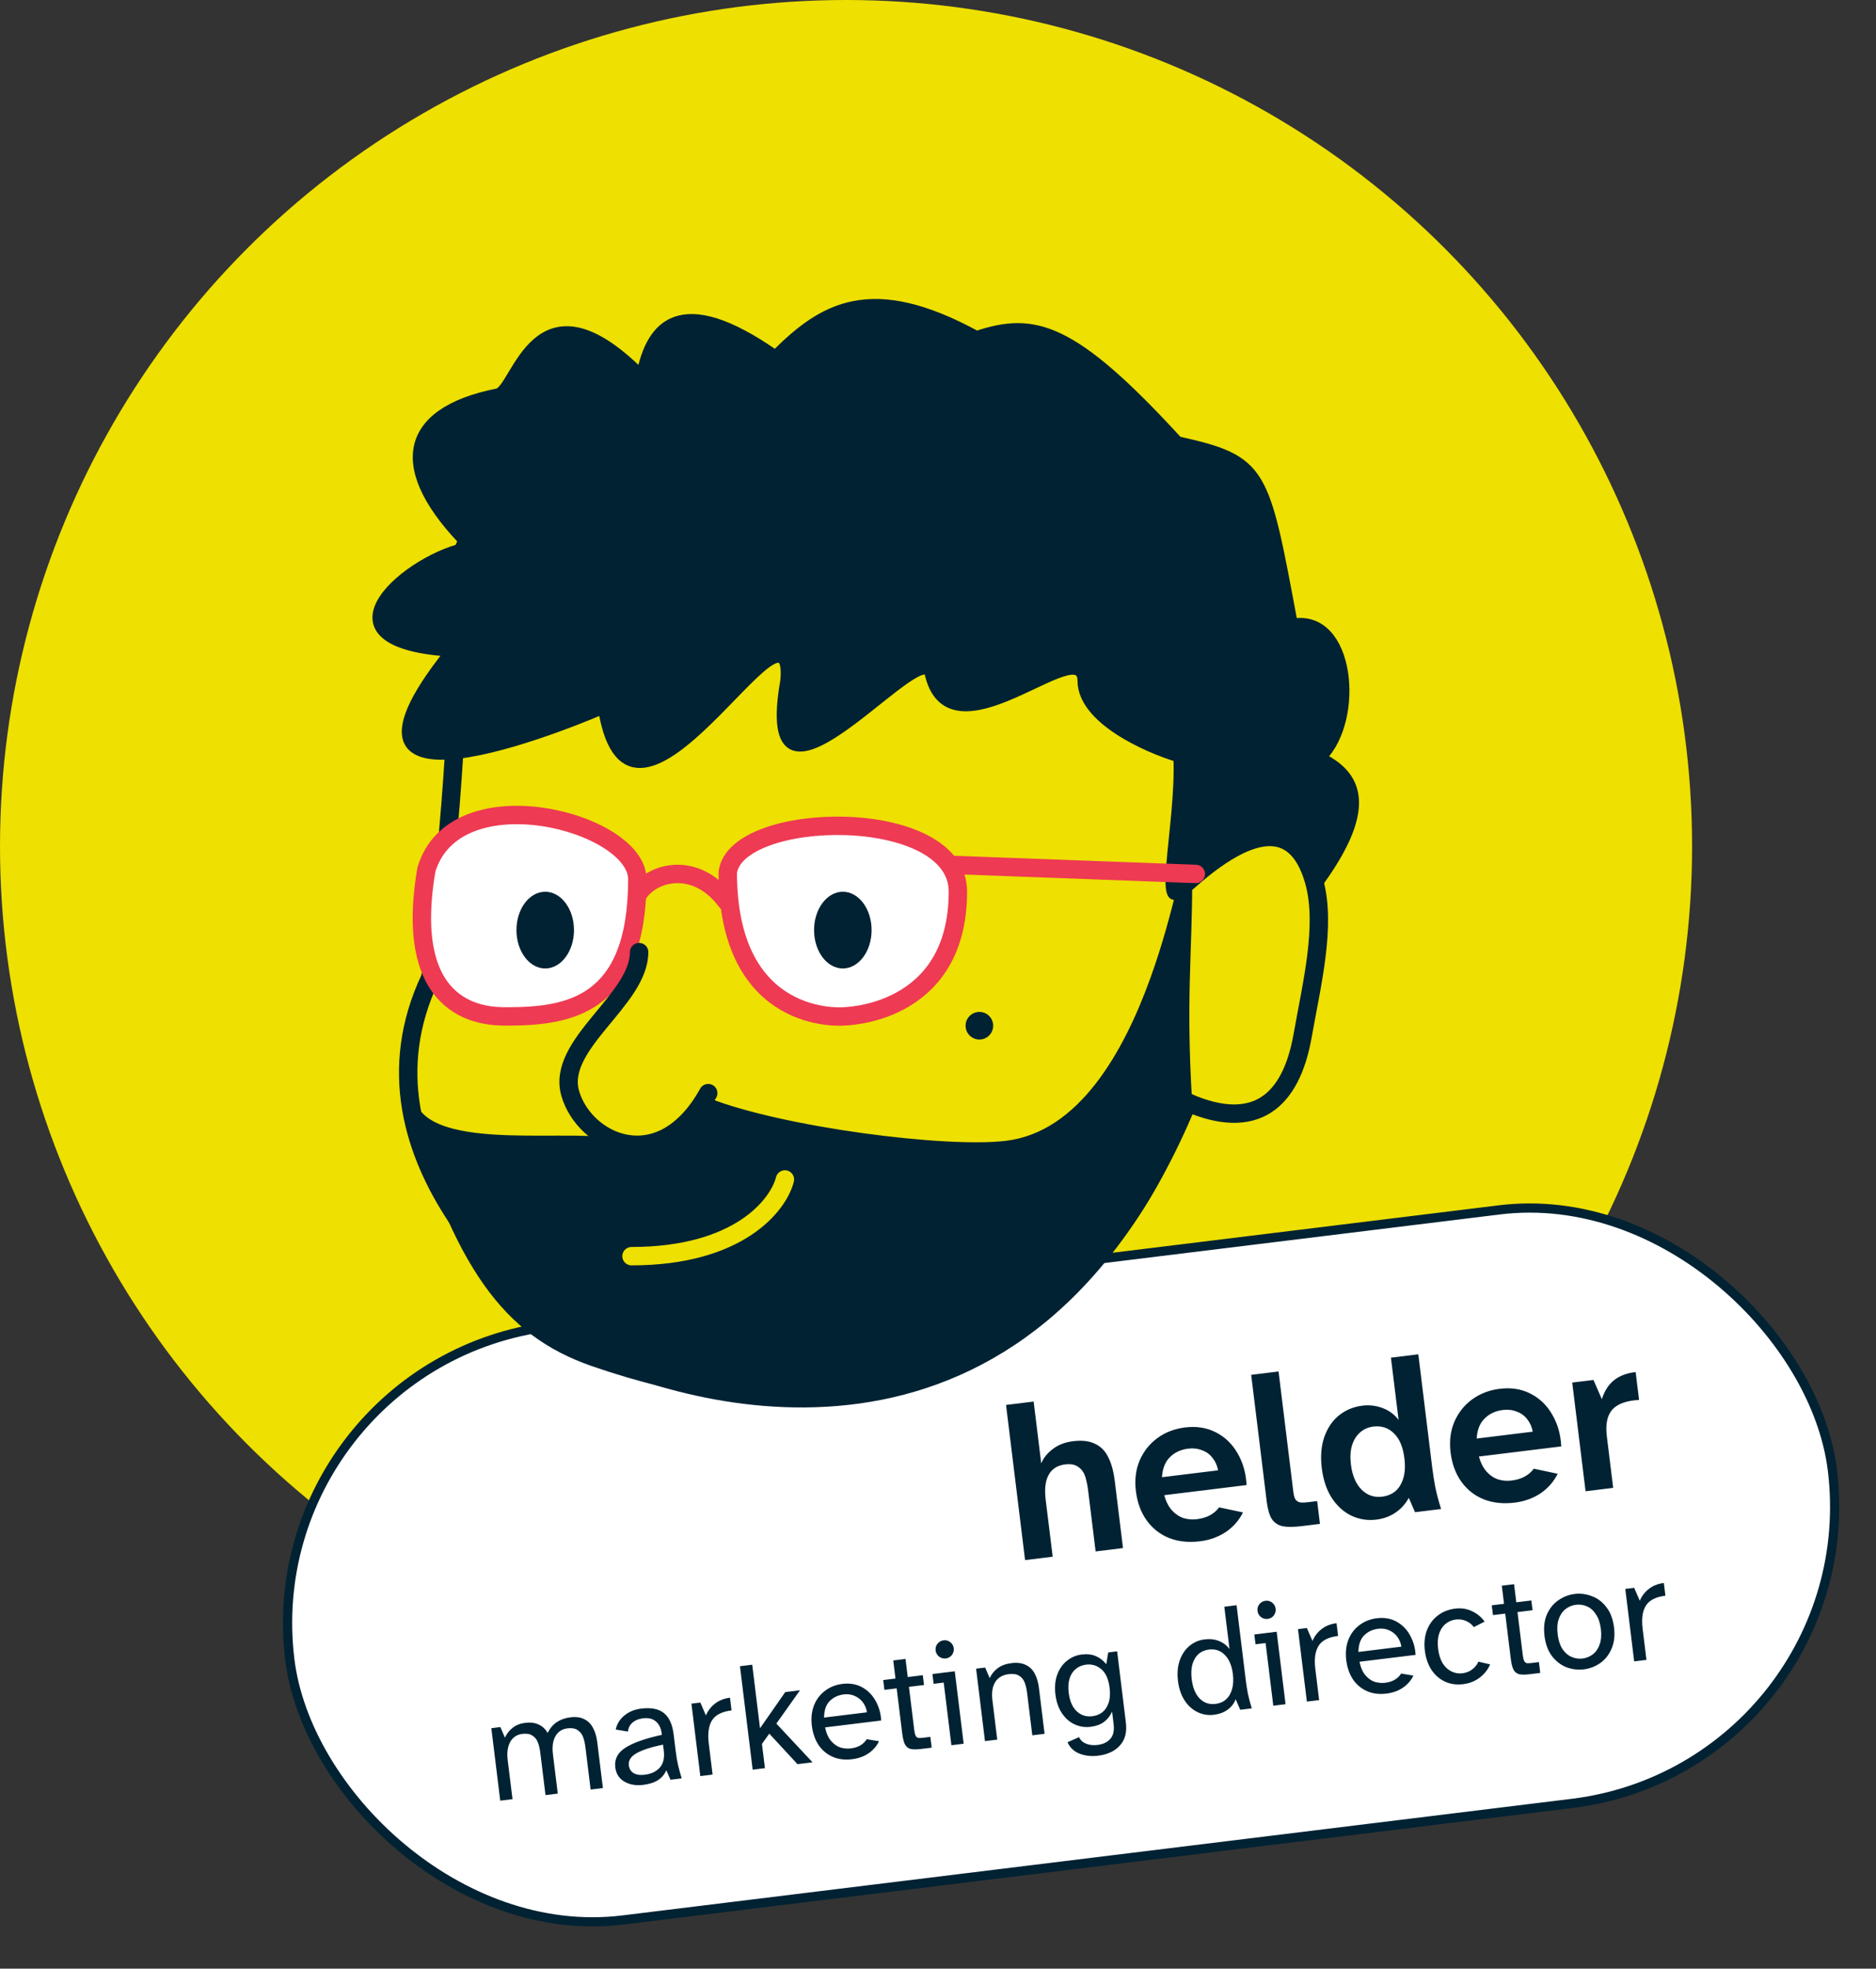 <svg xmlns="http://www.w3.org/2000/svg" fill="none" viewBox="0 0 204 214" height="214" width="204">
<rect x="0" y="0" width="204" height="214" fill="#333333" stroke="none"/>
<circle fill="#EEE000" r="92" cy="92" cx="92"></circle>
<rect fill="white" transform="rotate(-7 27.557 148.154)" rx="32.5" height="65" width="169" y="148.154" x="27.557"></rect>
<rect stroke="#002233" transform="rotate(-7 27.557 148.154)" rx="32.5" height="65" width="169" y="148.154" x="27.557"></rect>
<path fill="#002233" d="M109.398 152.722L112.4 152.354L113.225 159.071C113.474 158.477 113.894 157.958 114.484 157.514C115.073 157.055 115.812 156.771 116.701 156.662C117.67 156.543 118.463 156.639 119.082 156.95C119.714 157.243 120.193 157.732 120.519 158.418C120.859 159.085 121.092 159.935 121.219 160.967L122.117 168.28L119.14 168.646L118.338 162.119C118.254 161.436 118.137 160.878 117.988 160.445C117.838 160.012 117.587 159.68 117.237 159.449C116.9 159.201 116.43 159.113 115.826 159.187C114.984 159.291 114.386 159.67 114.032 160.326C113.675 160.967 113.568 161.866 113.71 163.026L114.471 169.219L111.469 169.588L109.398 152.722ZM130.5 167.541C129.245 167.695 128.118 167.576 127.119 167.183C126.118 166.774 125.305 166.132 124.682 165.257C124.059 164.383 123.671 163.326 123.519 162.087C123.369 160.865 123.506 159.751 123.931 158.748C124.372 157.743 125.022 156.93 125.881 156.308C126.739 155.687 127.732 155.307 128.86 155.169C130.114 155.015 131.232 155.192 132.214 155.7C133.211 156.206 133.997 156.964 134.572 157.974C135.163 158.981 135.49 160.134 135.553 161.432L126.596 162.532C126.795 163.233 127.081 163.786 127.453 164.192C127.825 164.597 128.246 164.876 128.716 165.028C129.184 165.164 129.657 165.203 130.133 165.144C130.721 165.072 131.21 164.923 131.602 164.698C132.009 164.47 132.329 164.189 132.562 163.854L135.168 164.405C134.728 165.281 134.098 165.995 133.279 166.547C132.459 167.083 131.532 167.415 130.5 167.541ZM132.455 159.83C132.359 159.309 132.158 158.858 131.853 158.477C131.564 158.093 131.184 157.817 130.712 157.65C130.254 157.464 129.755 157.404 129.215 157.471C128.405 157.57 127.742 157.877 127.224 158.392C126.705 158.891 126.416 159.62 126.356 160.578L132.455 159.83ZM141.605 165.888C140.699 165.999 139.991 166.005 139.479 165.907C138.965 165.793 138.57 165.527 138.293 165.109C138.032 164.69 137.849 164.052 137.743 163.194L136.056 149.449L139.033 149.084L140.636 162.138C140.683 162.519 140.758 162.8 140.861 162.981C140.977 163.144 141.136 163.253 141.336 163.309C141.551 163.347 141.872 163.34 142.301 163.287L143.23 163.173L143.534 165.651L141.605 165.888ZM149.667 165.188C148.698 165.307 147.786 165.161 146.929 164.75C146.089 164.338 145.381 163.691 144.805 162.811C144.245 161.928 143.888 160.852 143.732 159.581C143.578 158.327 143.666 157.212 143.998 156.236C144.343 155.242 144.875 154.452 145.593 153.864C146.326 153.274 147.177 152.92 148.146 152.801C148.908 152.707 149.645 152.794 150.354 153.062C151.064 153.329 151.641 153.758 152.084 154.348L151.253 147.583L154.231 147.218L155.743 159.533C155.825 160.2 155.937 160.912 156.078 161.668C156.235 162.423 156.445 163.211 156.707 164.033L153.872 164.381L153.197 162.82C152.814 163.512 152.317 164.056 151.705 164.454C151.109 164.85 150.429 165.094 149.667 165.188ZM150.28 162.695C150.852 162.624 151.335 162.428 151.731 162.105C152.125 161.767 152.413 161.296 152.597 160.693C152.781 160.09 152.821 159.368 152.718 158.526C152.566 157.288 152.18 156.376 151.56 155.791C150.956 155.204 150.217 154.965 149.344 155.072C148.788 155.14 148.306 155.352 147.899 155.709C147.491 156.065 147.195 156.545 147.011 157.148C146.842 157.733 146.804 158.414 146.9 159.192C147.046 160.383 147.432 161.295 148.058 161.928C148.682 162.544 149.422 162.8 150.28 162.695ZM164.719 163.34C163.465 163.494 162.338 163.374 161.339 162.981C160.337 162.572 159.525 161.93 158.902 161.056C158.279 160.181 157.891 159.124 157.739 157.886C157.589 156.663 157.726 155.55 158.151 154.547C158.592 153.541 159.241 152.728 160.1 152.107C160.959 151.486 161.952 151.106 163.079 150.967C164.334 150.813 165.452 150.99 166.433 151.498C167.43 152.005 168.217 152.763 168.792 153.772C169.383 154.779 169.71 155.932 169.773 157.23L160.816 158.33C161.015 159.031 161.3 159.584 161.673 159.99C162.045 160.396 162.466 160.674 162.936 160.826C163.404 160.962 163.876 161.001 164.353 160.942C164.94 160.87 165.43 160.722 165.821 160.496C166.228 160.269 166.549 159.988 166.782 159.653L169.388 160.203C168.948 161.079 168.318 161.794 167.499 162.345C166.678 162.881 165.752 163.213 164.719 163.34ZM166.674 155.628C166.578 155.108 166.378 154.657 166.073 154.275C165.784 153.891 165.404 153.616 164.932 153.448C164.474 153.262 163.975 153.203 163.435 153.269C162.625 153.369 161.961 153.676 161.444 154.191C160.925 154.69 160.636 155.418 160.576 156.377L166.674 155.628ZM170.967 150.289L173.278 150.005L174.187 152.094C174.479 151.188 174.926 150.496 175.528 150.019C176.146 149.54 176.925 149.251 177.864 149.152L178.235 152.177C176.858 152.25 175.886 152.603 175.319 153.237C174.767 153.868 174.571 154.828 174.729 156.114L175.419 161.736L172.418 162.104L170.967 150.289ZM53.429 187.861L54.413 187.74L54.909 188.889C55.103 188.456 55.382 188.1 55.745 187.819C56.106 187.527 56.563 187.348 57.113 187.28C57.696 187.208 58.187 187.272 58.587 187.47C58.997 187.656 59.319 187.96 59.554 188.383C59.802 187.869 60.135 187.473 60.553 187.196C60.981 186.918 61.475 186.744 62.036 186.675C62.629 186.603 63.127 186.671 63.528 186.879C63.939 187.076 64.257 187.391 64.483 187.826C64.717 188.248 64.872 188.767 64.948 189.381L65.56 194.367L64.226 194.531L63.662 189.942C63.605 189.476 63.515 189.089 63.391 188.782C63.266 188.464 63.064 188.22 62.785 188.05C62.517 187.879 62.156 187.821 61.7 187.877C61.118 187.949 60.685 188.233 60.402 188.73C60.118 189.216 60.027 189.872 60.128 190.698L60.653 194.97L59.319 195.134L58.755 190.544C58.699 190.089 58.609 189.702 58.484 189.385C58.359 189.067 58.157 188.823 57.878 188.653C57.61 188.482 57.248 188.424 56.793 188.48C56.412 188.527 56.091 188.668 55.83 188.904C55.569 189.141 55.383 189.464 55.272 189.876C55.16 190.276 55.138 190.752 55.205 191.302L55.73 195.574L54.396 195.738L53.429 187.861ZM69.93 194.024C69.147 194.12 68.466 194 67.887 193.663C67.319 193.324 66.993 192.811 66.908 192.122C66.799 191.233 67.163 190.522 68 189.989C68.847 189.445 70.17 188.976 71.97 188.583L71.953 188.44C71.881 187.858 71.672 187.421 71.325 187.131C70.987 186.829 70.516 186.714 69.912 186.788C69.436 186.847 69.053 187.007 68.762 187.268C68.481 187.518 68.322 187.838 68.284 188.23L66.951 188.006C67.09 187.388 67.408 186.876 67.907 186.471C68.405 186.065 69.014 185.819 69.734 185.73C70.814 185.598 71.635 185.76 72.196 186.218C72.768 186.674 73.121 187.448 73.254 188.538L73.481 190.38C73.553 190.973 73.645 191.499 73.755 191.959C73.864 192.407 73.989 192.86 74.131 193.315L72.908 193.465L72.458 192.424C72.276 192.866 71.976 193.225 71.559 193.502C71.151 193.767 70.608 193.941 69.93 194.024ZM70.101 192.923C70.8 192.837 71.344 192.583 71.732 192.159C72.132 191.734 72.28 191.103 72.177 190.266L72.101 189.647C70.801 189.914 69.84 190.226 69.217 190.581C68.595 190.937 68.316 191.38 68.381 191.909C68.427 192.28 68.6 192.559 68.903 192.748C69.215 192.925 69.614 192.983 70.101 192.923ZM75.187 185.19L76.156 185.071L76.764 186.479C76.989 185.946 77.322 185.513 77.765 185.179C78.206 184.835 78.745 184.624 79.38 184.546L79.549 185.928C78.501 186.056 77.793 186.417 77.426 187.01C77.057 187.593 76.939 188.43 77.073 189.52L77.488 192.903L76.154 193.067L75.187 185.19ZM80.465 181.124L81.799 180.96L82.647 187.868L85.389 183.937L86.993 183.74L84.423 187.36L88.357 191.568L86.721 191.769L83.654 188.454L82.856 189.568L83.18 192.204L81.846 192.368L80.465 181.124ZM92.647 191.235C91.843 191.334 91.127 191.239 90.501 190.95C89.874 190.662 89.37 190.23 88.987 189.653C88.614 189.065 88.379 188.379 88.283 187.596C88.183 186.78 88.259 186.046 88.512 185.391C88.774 184.725 89.176 184.192 89.718 183.792C90.259 183.382 90.889 183.133 91.609 183.044C92.414 182.946 93.127 183.068 93.75 183.41C94.372 183.753 94.863 184.251 95.223 184.906C95.582 185.55 95.781 186.256 95.822 187.025L89.724 187.773C89.856 188.413 90.078 188.912 90.391 189.271C90.703 189.62 91.043 189.852 91.412 189.968C91.79 190.072 92.153 190.103 92.503 190.06C92.937 190.006 93.294 189.893 93.573 189.719C93.864 189.543 94.089 189.322 94.249 189.055L95.583 189.279C95.345 189.791 94.973 190.224 94.469 190.576C93.964 190.928 93.356 191.148 92.647 191.235ZM94.278 186.134C94.22 185.754 94.081 185.406 93.859 185.089C93.638 184.773 93.339 184.53 92.964 184.361C92.599 184.191 92.194 184.133 91.75 184.188C91.146 184.262 90.638 184.502 90.226 184.907C89.824 185.311 89.618 185.911 89.609 186.707L94.278 186.134ZM100.201 190.114C99.683 190.178 99.285 190.178 99.009 190.115C98.742 190.041 98.538 189.872 98.398 189.61C98.269 189.346 98.171 188.934 98.102 188.373L97.507 183.529L96.173 183.693L96.042 182.629L97.376 182.465L97.134 180.496L98.468 180.332L98.71 182.301L100.346 182.101L100.477 183.165L98.841 183.365L99.408 187.987C99.446 188.294 99.494 188.514 99.554 188.646C99.613 188.778 99.699 188.865 99.811 188.905C99.922 188.934 100.099 188.934 100.343 188.904L101.169 188.802L101.313 189.977L100.201 190.114ZM102.621 182.901L101.525 183.036L101.395 181.972L103.824 181.674L104.791 189.55L103.457 189.714L102.621 182.901ZM102.847 180.278C102.582 180.311 102.338 180.244 102.113 180.078C101.898 179.9 101.774 179.679 101.741 179.415C101.708 179.139 101.774 178.895 101.942 178.681C102.119 178.465 102.34 178.342 102.605 178.309C102.88 178.275 103.125 178.342 103.339 178.509C103.553 178.676 103.677 178.897 103.711 179.173C103.743 179.437 103.676 179.682 103.511 179.907C103.343 180.121 103.122 180.244 102.847 180.278ZM106.142 181.389L107.127 181.268L107.622 182.416C107.816 181.984 108.106 181.626 108.49 181.342C108.873 181.048 109.377 180.863 110.001 180.786C110.615 180.711 111.129 180.777 111.541 180.984C111.963 181.179 112.285 181.489 112.509 181.913C112.744 182.335 112.9 182.859 112.976 183.484L113.589 188.47L112.255 188.634L111.691 184.044C111.634 183.579 111.543 183.192 111.42 182.885C111.295 182.567 111.093 182.323 110.814 182.153C110.535 181.983 110.158 181.928 109.681 181.986C109.025 182.067 108.539 182.352 108.223 182.842C107.917 183.331 107.816 183.994 107.919 184.83L108.443 189.102L107.109 189.266L106.142 181.389ZM119.391 190.853C118.682 190.94 118.017 190.866 117.397 190.63C116.788 190.393 116.35 189.98 116.084 189.389L117.338 188.832C117.497 189.167 117.752 189.404 118.102 189.544C118.454 189.694 118.868 189.74 119.344 189.682C119.969 189.605 120.436 189.381 120.745 189.01C121.066 188.648 121.183 188.113 121.095 187.403L120.93 186.054C120.729 186.519 120.436 186.893 120.052 187.177C119.678 187.459 119.19 187.637 118.586 187.711C117.993 187.784 117.424 187.698 116.878 187.454C116.332 187.209 115.869 186.809 115.49 186.254C115.11 185.699 114.87 185.014 114.77 184.198C114.67 183.383 114.737 182.66 114.971 182.03C115.205 181.399 115.557 180.899 116.028 180.53C116.497 180.15 117.028 179.923 117.621 179.851C118.225 179.776 118.742 179.836 119.175 180.031C119.606 180.214 119.98 180.507 120.298 180.908L120.511 179.625L121.48 179.506L122.431 187.255C122.557 188.282 122.347 189.104 121.799 189.719C121.252 190.345 120.45 190.723 119.391 190.853ZM118.783 186.559C119.196 186.508 119.555 186.367 119.86 186.137C120.174 185.894 120.406 185.548 120.555 185.1C120.704 184.652 120.739 184.11 120.661 183.475C120.546 182.533 120.248 181.86 119.769 181.457C119.299 181.042 118.741 180.874 118.095 180.953C117.661 181.006 117.288 181.165 116.977 181.429C116.664 181.682 116.438 182.032 116.3 182.479C116.172 182.925 116.143 183.439 116.215 184.021C116.323 184.9 116.608 185.563 117.072 186.011C117.546 186.458 118.116 186.641 118.783 186.559ZM131.981 186.405C131.378 186.479 130.796 186.384 130.237 186.12C129.678 185.855 129.208 185.435 128.825 184.858C128.441 184.271 128.198 183.56 128.096 182.723C127.993 181.887 128.057 181.143 128.289 180.491C128.519 179.829 128.874 179.302 129.352 178.91C129.831 178.518 130.372 178.285 130.975 178.211C131.579 178.137 132.107 178.195 132.56 178.387C133.023 178.567 133.403 178.859 133.7 179.263L133.134 174.657L134.468 174.493L135.484 182.767C135.533 183.17 135.604 183.612 135.695 184.095C135.798 184.577 135.939 185.113 136.119 185.704L134.864 185.858L134.368 184.71C134.199 185.171 133.907 185.551 133.493 185.849C133.088 186.146 132.585 186.331 131.981 186.405ZM132.19 185.219C132.645 185.163 133.023 184.999 133.322 184.725C133.633 184.451 133.85 184.08 133.976 183.613C134.112 183.145 134.142 182.604 134.067 181.99C133.954 181.069 133.664 180.374 133.198 179.905C132.731 179.425 132.153 179.227 131.465 179.311C131.01 179.367 130.627 179.532 130.317 179.807C130.017 180.08 129.799 180.451 129.663 180.919C129.538 181.386 129.513 181.926 129.588 182.54C129.701 183.461 129.992 184.162 130.459 184.642C130.925 185.111 131.502 185.304 132.19 185.219ZM137.624 178.604L136.528 178.738L136.397 177.674L138.827 177.376L139.794 185.253L138.46 185.416L137.624 178.604ZM137.85 175.98C137.585 176.013 137.34 175.946 137.116 175.78C136.901 175.603 136.777 175.381 136.744 175.117C136.71 174.841 136.777 174.597 136.944 174.383C137.122 174.168 137.343 174.044 137.608 174.011C137.883 173.977 138.128 174.044 138.342 174.211C138.556 174.378 138.68 174.6 138.713 174.875C138.746 175.14 138.679 175.384 138.513 175.609C138.346 175.823 138.125 175.947 137.85 175.98ZM141.145 177.091L142.114 176.972L142.722 178.381C142.947 177.848 143.28 177.415 143.723 177.081C144.164 176.737 144.702 176.525 145.338 176.447L145.507 177.829C144.459 177.958 143.751 178.319 143.383 178.912C143.014 179.495 142.897 180.331 143.031 181.422L143.446 184.804L142.112 184.968L141.145 177.091ZM150.758 184.1C149.953 184.199 149.237 184.104 148.611 183.815C147.985 183.527 147.48 183.094 147.098 182.518C146.724 181.93 146.49 181.244 146.394 180.461C146.294 179.645 146.37 178.911 146.623 178.256C146.885 177.59 147.287 177.057 147.829 176.657C148.37 176.247 149 175.998 149.72 175.909C150.524 175.811 151.238 175.932 151.86 176.275C152.483 176.618 152.974 177.116 153.334 177.771C153.692 178.415 153.892 179.121 153.932 179.89L147.834 180.638C147.966 181.278 148.189 181.777 148.502 182.136C148.813 182.485 149.153 182.717 149.522 182.833C149.9 182.937 150.264 182.968 150.613 182.925C151.047 182.871 151.404 182.758 151.684 182.584C151.974 182.408 152.199 182.187 152.36 181.92L153.693 182.144C153.455 182.656 153.084 183.089 152.579 183.441C152.074 183.793 151.467 184.013 150.758 184.1ZM152.388 178.999C152.331 178.619 152.191 178.271 151.97 177.954C151.748 177.638 151.45 177.395 151.074 177.226C150.71 177.056 150.305 176.998 149.86 177.053C149.257 177.127 148.749 177.366 148.336 177.772C147.935 178.176 147.729 178.776 147.719 179.572L152.388 178.999ZM159.112 183.074C158.371 183.165 157.704 183.07 157.111 182.788C156.517 182.506 156.029 182.077 155.647 181.501C155.274 180.912 155.038 180.221 154.941 179.427C154.845 178.644 154.912 177.926 155.144 177.274C155.385 176.611 155.77 176.069 156.299 175.65C156.837 175.218 157.487 174.956 158.249 174.862C158.916 174.78 159.53 174.877 160.09 175.152C160.649 175.416 161.098 175.791 161.437 176.276L160.269 176.871C160.05 176.575 159.765 176.352 159.413 176.202C159.072 176.051 158.7 176 158.298 176.049C157.885 176.1 157.518 176.258 157.196 176.523C156.883 176.776 156.647 177.133 156.489 177.593C156.341 178.052 156.306 178.599 156.384 179.234C156.462 179.869 156.629 180.397 156.885 180.817C157.15 181.225 157.471 181.519 157.847 181.698C158.224 181.877 158.613 181.942 159.016 181.893C159.429 181.842 159.787 181.702 160.092 181.471C160.397 181.24 160.621 180.96 160.763 180.631L162.04 180.925C161.798 181.492 161.417 181.974 160.896 182.371C160.384 182.757 159.79 182.991 159.112 183.074ZM166.376 181.989C165.858 182.052 165.46 182.053 165.184 181.99C164.916 181.915 164.713 181.747 164.573 181.485C164.444 181.221 164.345 180.809 164.276 180.248L163.682 175.404L162.348 175.568L162.217 174.504L163.551 174.34L163.309 172.371L164.643 172.207L164.885 174.176L166.521 173.975L166.651 175.039L165.016 175.24L165.583 179.862C165.621 180.169 165.669 180.388 165.729 180.521C165.788 180.653 165.874 180.739 165.986 180.779C166.097 180.809 166.274 180.808 166.518 180.778L167.344 180.677L167.488 181.852L166.376 181.989ZM172.235 181.463C171.6 181.541 170.973 181.467 170.354 181.242C169.745 181.006 169.217 180.603 168.771 180.034C168.336 179.464 168.063 178.73 167.952 177.83C167.842 176.93 167.929 176.151 168.214 175.492C168.509 174.833 168.924 174.32 169.459 173.953C170.004 173.575 170.594 173.346 171.229 173.268C171.864 173.19 172.487 173.27 173.096 173.507C173.715 173.731 174.242 174.129 174.677 174.699C175.123 175.267 175.401 176.002 175.512 176.901C175.622 177.801 175.53 178.581 175.235 179.241C174.95 179.899 174.536 180.417 173.991 180.796C173.456 181.162 172.87 181.385 172.235 181.463ZM172.091 180.288C172.504 180.237 172.877 180.084 173.211 179.828C173.545 179.572 173.791 179.214 173.95 178.754C174.117 178.282 174.162 177.723 174.082 177.077C174.003 176.431 173.826 175.905 173.55 175.498C173.284 175.079 172.958 174.786 172.572 174.619C172.186 174.451 171.786 174.393 171.373 174.443C170.96 174.494 170.587 174.647 170.253 174.903C169.919 175.159 169.668 175.523 169.5 175.995C169.342 176.455 169.302 177.008 169.382 177.654C169.461 178.3 169.634 178.832 169.9 179.251C170.176 179.658 170.507 179.945 170.893 180.112C171.279 180.28 171.678 180.338 172.091 180.288ZM176.737 172.721L177.706 172.602L178.314 174.01C178.539 173.478 178.872 173.044 179.315 172.711C179.756 172.366 180.295 172.155 180.93 172.077L181.099 173.459C180.051 173.588 179.343 173.948 178.976 174.542C178.606 175.124 178.489 175.961 178.623 177.051L179.038 180.434L177.704 180.598L176.737 172.721Z"></path>
<path stroke-linecap="round" stroke-width="2" stroke="#EE3A53" fill="white" d="M104.162 96.923C104.162 87.5 80 88 79.14 94.835C79.14 111.53 91.651 110.487 91.651 110.487C91.651 110.487 104.162 110.487 104.162 96.923Z"></path>
<path stroke-linejoin="round" stroke-linecap="round" stroke="#002233" fill="#002233" d="M67.5 124.5C63.33 122.832 46.687 126.127 44.693 119.873C49.905 137.595 55.118 144.766 64.502 148.021C105.37 162.2 124.623 135.163 129.141 119.873C128.446 108.752 129.141 103.583 129.141 95.894C129.141 88.5 126 122.438 109.5 124.5C102.828 125.335 85.005 123 77.012 119.873C75.622 121.61 71.67 126.168 67.5 124.5Z"></path>
<path stroke-linejoin="round" stroke-linecap="round" stroke="#002233" fill="#002233" d="M117.672 74.006C117.672 78.176 124.623 81.304 128.098 82.347C128.445 89.645 125.368 101.406 129.14 95.902C132.5 91 143 88.149 143 96.5C149.256 88.149 147.907 84.432 143.737 82.347C147.907 78.166 146.865 66.69 140.609 67.743C137.481 51.062 137.481 50.019 128.098 47.934C116.63 35.422 112.46 34.381 106.204 36.475C94.736 30.211 89.523 33.345 84.31 38.56C73.884 31.265 70.757 35.432 69.714 40.646C58.246 29.177 56.161 42.314 54.075 42.731C43.65 44.814 42.607 51.069 50.948 59.41C44.693 60.45 33.225 69.826 48.863 70.871C32.182 91.712 65.544 77.126 65.544 77.126C68.672 95.892 86.395 62.538 85.353 74.006C82.225 91.722 98.906 70.871 100.991 72.963C103.076 83.389 117.672 68.793 117.672 74.006Z"></path>
<path stroke-linecap="round" stroke-width="2" stroke="#002233" d="M129.141 95.855C137.54 88.34 141.429 90.451 142.919 95.855C144.239 100.647 142.631 107.021 141.652 112.573C140.37 119.834 136.439 122.999 129.141 119.834C111.417 162.58 75.97 152.216 64.501 146.972C58.246 142.802 37.395 126.127 46.778 106.318C48.524 96.713 49.906 78.169 49.906 67.743C45.735 58.36 62.416 38.344 97.864 39.557"></path>
<path stroke-linejoin="round" stroke-linecap="round" stroke-width="2" stroke="#EE3A53" d="M69 97.993C69.909 95.042 75.364 93.079 79 98"></path>
<path stroke-linecap="round" stroke-width="2" stroke="#EEE000" d="M85.353 128.211C84.658 130.991 80.348 136.551 68.672 136.551"></path>
<ellipse fill="#002233" ry="4.17" rx="3.128" cy="101.106" cx="91.651"></ellipse>
<path stroke-linecap="round" stroke-width="2" stroke="#EE3A53" fill="white" d="M46.367 94.531C49.495 84.109 69.304 89.331 69.304 95.582C69.304 109.445 61.712 110.486 55.118 110.488C53.033 110.488 43.65 110.488 46.367 94.531Z"></path>
<path stroke-linecap="round" stroke-width="2" stroke="#002233" d="M69.5 103.5C69.5 108.713 60.5 113.5 62 118.828C63.5 124.156 71.8 128.211 77.013 118.828"></path>
<ellipse fill="#002233" ry="4.17" rx="3.128" cy="101.106" cx="59.288"></ellipse>
<path fill="#EE3A53" d="M130 95.999C130.552 96.02 131.016 95.589 131.036 95.037C131.057 94.485 130.626 94.021 130.074 94.001L130 95.999ZM103 94.999L130 95.999L130.074 94.001L103.074 93.001L103 94.999Z"></path>
<circle fill="#002233" r="1.5" cy="111.5" cx="106.5"></circle>
</svg>
